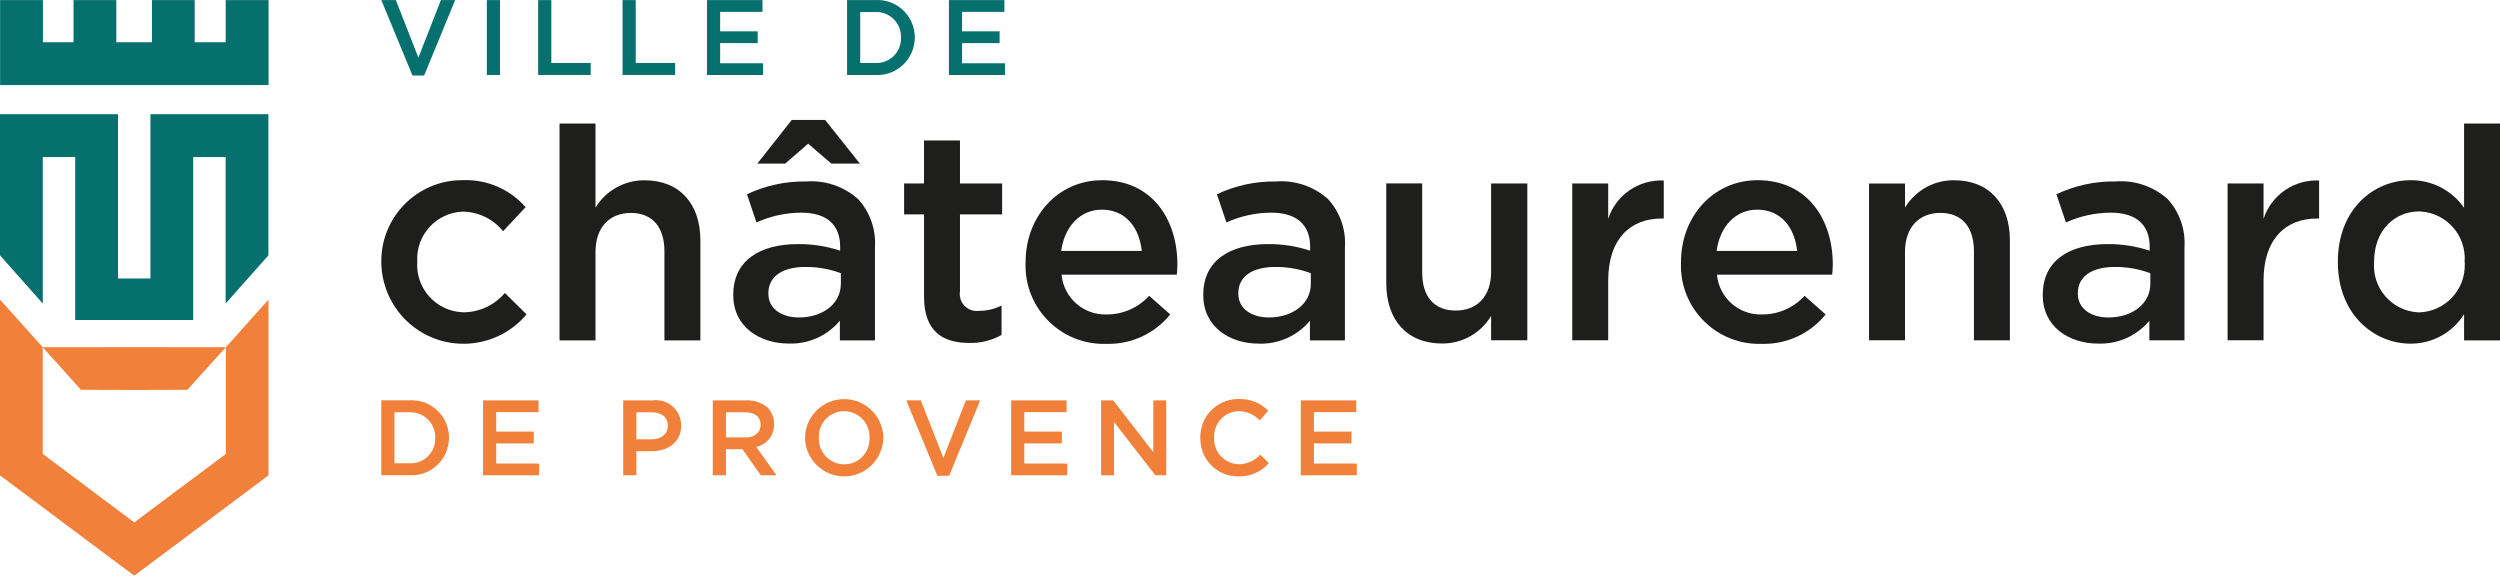 <?xml version="1.0" encoding="UTF-8"?>
<svg xmlns="http://www.w3.org/2000/svg" id="Calque_2" viewBox="0 0 572.83 131.92">
  <defs>
    <style>.cls-1{fill:#f0803a;}.cls-2{fill:#06706f;}.cls-3{fill:#1e1e1c;}</style>
  </defs>
  <g id="Calque_1-2">
    <g>
      <g>
        <path class="cls-1" d="m0,108.92l30.76,22.99,30.76-22.99v-40.27l-9.77,10.91v24.45l-20.99,15.69-20.97-15.69v-24.45L0,68.65v40.27Z"></path>
        <path class="cls-1" d="m18.56,89.31l12.19.04,12.19-.04,8.8-9.75-20.99-.02-20.97.02,8.77,9.75Z"></path>
        <path class="cls-2" d="m34.47,63.81h-7.43V26.17H0v32.34l9.8,11.04v-33.57h7.43v37.34h27.04v-37.34h7.43v33.57l9.8-11.04V26.17h-27.03v37.63Z"></path>
        <path class="cls-2" d="m51.71.02v9.66h-7.1V.02h-9.8v9.66h-8.16V.02h-9.8v9.66h-7.02V.02H.02v19.47h61.52V.02h-9.82Z"></path>
      </g>
      <g>
        <path class="cls-2" d="m87.37.02h3.33l5.17,13.19L101.02.02h3.27l-7.11,17.28h-2.67L87.37.02Z"></path>
        <rect class="cls-2" x="111.55" y=".02" width="3.01" height="17.16"></rect>
        <path class="cls-2" d="m123.31.02h3.02v14.41h9.02v2.75h-12.04V.02Z"></path>
        <path class="cls-2" d="m142.65.02h3.02v14.41h9.02v2.75h-12.04V.02Z"></path>
        <path class="cls-2" d="m161.99.02h12.72v2.7h-9.7v4.46h8.6v2.7h-8.6v4.61h9.83v2.69h-12.84V.02Z"></path>
        <path class="cls-2" d="m197.1,2.76v11.67h3.38c3.08.2,5.74-2.13,5.95-5.21.01-.19.02-.38,0-.57v-.05c.12-3.11-2.31-5.72-5.41-5.84-.18,0-.36,0-.54,0h-3.38ZM194.09.02h6.4c4.71-.31,8.78,3.25,9.1,7.96.01.19.02.38.02.57v.05c0,4.74-3.84,8.59-8.58,8.6-.18,0-.36,0-.54-.02h-6.4V.02Z"></path>
        <path class="cls-2" d="m217.42.02h12.72v2.7h-9.7v4.46h8.6v2.7h-8.6v4.61h9.83v2.69h-12.84V.02Z"></path>
        <g>
          <path class="cls-1" d="m90.38,94.48v11.67h3.38c3.08.2,5.75-2.13,5.95-5.22.01-.19.02-.38,0-.57v-.05c.12-3.11-2.31-5.72-5.41-5.84-.18,0-.36,0-.54,0h-3.38Zm-3.02-2.75h6.4c4.71-.31,8.78,3.25,9.1,7.96.01.19.02.38.02.57v.05c0,4.74-3.84,8.59-8.58,8.59-.18,0-.36,0-.53-.02h-6.4v-17.16Z"></path>
          <path class="cls-1" d="m110.68,91.74h12.72v2.7h-9.7v4.46h8.6v2.7h-8.6v4.61h9.83v2.69h-12.85v-17.16Z"></path>
          <g>
            <path class="cls-1" d="m149.32,100.66c2.28,0,3.7-1.27,3.7-3.06v-.05c0-2.01-1.45-3.07-3.7-3.07h-3.51v6.18h3.51Zm-6.52-8.92h6.76c3.15-.42,6.05,1.8,6.47,4.95.03.26.05.52.05.79v.05c0,3.85-3.09,5.86-6.86,5.86h-3.41v5.51h-3.02v-17.16Z"></path>
            <path class="cls-1" d="m170.76,100.24c2.15,0,3.52-1.13,3.52-2.87v-.05c0-1.84-1.32-2.85-3.55-2.85h-4.39v5.76h4.42Zm-7.43-8.5h7.65c1.81-.1,3.59.52,4.95,1.71.95,1,1.46,2.33,1.42,3.7v.05c.08,2.49-1.63,4.68-4.07,5.2l4.63,6.5h-3.58l-4.22-5.98h-3.77v5.98h-3.02v-17.16Z"></path>
            <path class="cls-1" d="m199.24,100.36v-.05c.12-3.25-2.41-5.98-5.65-6.1-.06,0-.12,0-.18,0-3.2,0-5.79,2.6-5.79,5.81,0,.08,0,.16,0,.25v.05c-.12,3.24,2.41,5.96,5.64,6.07.06,0,.13,0,.19,0,3.19,0,5.78-2.58,5.79-5.78,0-.09,0-.17,0-.26m-14.78,0v-.05c.07-4.95,4.14-8.92,9.09-8.85,4.84.07,8.76,3.96,8.85,8.8v.05c-.07,4.95-4.14,8.92-9.09,8.85-4.84-.07-8.76-3.96-8.85-8.8"></path>
          </g>
          <path class="cls-1" d="m207.66,91.74h3.33l5.17,13.19,5.16-13.19h3.27l-7.11,17.28h-2.69l-7.13-17.28Z"></path>
          <path class="cls-1" d="m231.68,91.74h12.72v2.7h-9.7v4.46h8.6v2.7h-8.6v4.61h9.83v2.69h-12.84v-17.16Z"></path>
          <path class="cls-1" d="m252.27,91.74h2.8l9.19,11.87v-11.87h2.97v17.16h-2.51l-9.46-12.21v12.21h-2.96v-17.16Z"></path>
          <path class="cls-1" d="m275.03,100.36v-.05c-.11-4.79,3.69-8.77,8.49-8.88.12,0,.24,0,.36,0,2.52-.09,4.95.88,6.72,2.67l-1.94,2.23c-1.25-1.32-2.98-2.09-4.8-2.13-3.19.06-5.73,2.7-5.67,5.89,0,.05,0,.11,0,.16v.05c-.16,3.19,2.29,5.91,5.48,6.07.06,0,.13,0,.19,0,1.88-.01,3.66-.81,4.92-2.21l1.94,1.96c-1.75,2.01-4.3,3.12-6.96,3.04-4.76.06-8.67-3.76-8.73-8.53,0-.1,0-.2,0-.3"></path>
          <path class="cls-1" d="m298.04,91.74h12.72v2.7h-9.7v4.46h8.6v2.7h-8.6v4.61h9.83v2.69h-12.84v-17.16Z"></path>
        </g>
        <g>
          <path class="cls-3" d="m87.37,60.21v-.15c-.13-10.24,8.07-18.65,18.31-18.78.13,0,.27,0,.4,0,5.47-.21,10.75,2.07,14.36,6.19l-5.17,5.51c-2.26-2.8-5.65-4.45-9.25-4.49-5.98.23-10.65,5.26-10.42,11.24,0,.06,0,.13,0,.19v.14c-.35,5.99,4.23,11.14,10.23,11.48.18.01.35.02.53.02,3.6-.07,6.99-1.68,9.32-4.43l4.97,4.9c-6.68,7.97-18.57,9.02-26.54,2.34-4.2-3.52-6.66-8.7-6.74-14.18"></path>
          <path class="cls-3" d="m128.21,28.3h8.24v19.27c2.38-3.92,6.64-6.29,11.23-6.26,8.1,0,12.8,5.45,12.8,13.75v22.93h-8.24v-20.42c0-5.58-2.79-8.78-7.69-8.78s-8.1,3.33-8.1,8.92v20.28h-8.24V28.3Z"></path>
          <path class="cls-3" d="m192.67,65.05v-2.45c-2.61-.97-5.38-1.46-8.17-1.43-5.31,0-8.44,2.25-8.44,5.99v.14c0,3.47,3.06,5.44,7.01,5.44,5.44,0,9.59-3.13,9.59-7.69m-11.23-37.57h7.63l7.96,10h-6.54l-5.31-4.56-5.24,4.56h-6.4l7.89-10Zm-13.41,40.15v-.14c0-7.76,6.06-11.56,14.83-11.56,3.28-.03,6.54.48,9.66,1.51v-.88c0-5.11-3.13-7.83-8.91-7.83-3.55.01-7.05.78-10.27,2.24l-2.18-6.46c4.23-2,8.86-3,13.54-2.93,4.35-.33,8.65,1.12,11.91,4.02,2.76,3.01,4.16,7.02,3.88,11.09v21.3h-8.04v-4.51c-2.88,3.46-7.2,5.39-11.7,5.24-6.73,0-12.73-3.88-12.73-11.09"></path>
          <path class="cls-3" d="m211.73,68.04v-18.92h-4.57v-7.08h4.56v-9.86h8.24v9.86h9.66v7.08h-9.66v17.62c-.34,2.14,1.12,4.14,3.26,4.48.38.06.78.06,1.16,0,1.78,0,3.53-.41,5.11-1.22v6.74c-2.26,1.28-4.82,1.91-7.42,1.84-6.06,0-10.34-2.65-10.34-10.56"></path>
          <path class="cls-3" d="m261.61,57.49c-.55-5.31-3.68-9.45-9.12-9.45-5.03,0-8.57,3.87-9.33,9.45h18.44Zm-26.61,2.65v-.14c0-10.27,7.29-18.71,17.56-18.71,11.43,0,17.22,8.98,17.22,19.32,0,.75-.07,1.51-.14,2.32h-26.4c.48,5.3,5.02,9.31,10.34,9.12,3.7.02,7.24-1.54,9.73-4.27l4.83,4.27c-3.57,4.42-9.01,6.91-14.7,6.74-9.9.29-18.16-7.49-18.45-17.39-.01-.42-.01-.84,0-1.26"></path>
          <path class="cls-3" d="m300.35,65.05v-2.45c-2.61-.97-5.38-1.46-8.17-1.43-5.31,0-8.44,2.24-8.44,5.99v.14c0,3.47,3.06,5.44,7.01,5.44,5.44,0,9.6-3.13,9.6-7.69m-24.64,2.58v-.14c0-7.76,6.06-11.56,14.83-11.56,3.28-.03,6.55.48,9.66,1.51v-.88c0-5.11-3.13-7.83-8.91-7.83-3.55.01-7.05.78-10.28,2.24l-2.18-6.46c4.23-2,8.86-3,13.54-2.93,4.35-.33,8.65,1.12,11.91,4.02,2.76,3.01,4.16,7.02,3.88,11.09v21.3h-8.02v-4.49c-2.88,3.46-7.2,5.39-11.7,5.24-6.74,0-12.73-3.88-12.73-11.09"></path>
          <path class="cls-3" d="m317.64,64.91v-22.88h8.23v20.42c0,5.58,2.79,8.71,7.69,8.71s8.1-3.27,8.1-8.85v-20.27h8.3v35.93h-8.3v-5.59c-2.35,3.96-6.63,6.37-11.23,6.33-8.1,0-12.79-5.44-12.79-13.81"></path>
          <path class="cls-3" d="m360.25,42.04h8.24v8.1c1.78-5.46,6.99-9.05,12.73-8.78v8.71h-.48c-7.21,0-12.25,4.7-12.25,14.22v13.68h-8.24v-35.93Z"></path>
          <path class="cls-3" d="m411.78,57.49c-.55-5.31-3.68-9.45-9.12-9.45-5.03,0-8.57,3.87-9.33,9.45h18.44Zm-26.61,2.65v-.14c0-10.27,7.29-18.71,17.56-18.71,11.43,0,17.22,8.98,17.22,19.32,0,.75-.07,1.51-.14,2.32h-26.4c.48,5.3,5.02,9.31,10.34,9.12,3.7.02,7.24-1.53,9.73-4.27l4.83,4.27c-3.57,4.42-9.01,6.91-14.7,6.74-9.9.29-18.16-7.49-18.45-17.39-.01-.42-.01-.84,0-1.26"></path>
          <path class="cls-3" d="m428.26,42.05h8.24v5.51c2.38-3.92,6.64-6.3,11.23-6.26,8.1,0,12.8,5.44,12.8,13.75v22.93h-8.24v-20.42c0-5.58-2.79-8.78-7.69-8.78s-8.1,3.33-8.1,8.91v20.28h-8.24v-35.92Z"></path>
          <path class="cls-3" d="m492.71,65.05v-2.45c-2.61-.97-5.38-1.46-8.17-1.43-5.31,0-8.44,2.24-8.44,5.99v.14c0,3.47,3.06,5.44,7.01,5.44,5.44,0,9.6-3.13,9.6-7.69m-24.64,2.58v-.14c0-7.76,6.06-11.56,14.83-11.56,3.28-.03,6.55.48,9.66,1.51v-.88c0-5.11-3.13-7.83-8.91-7.83-3.55.01-7.05.78-10.28,2.24l-2.18-6.46c4.23-2,8.87-3.01,13.55-2.94,4.35-.33,8.65,1.12,11.91,4.02,2.76,3.01,4.16,7.02,3.88,11.09v21.3h-8.04v-4.49c-2.88,3.46-7.2,5.39-11.7,5.24-6.74,0-12.73-3.88-12.73-11.09"></path>
          <path class="cls-3" d="m510.41,42.04h8.24v8.1c1.78-5.46,6.99-9.05,12.73-8.78v8.71h-.48c-7.21,0-12.25,4.7-12.25,14.22v13.68h-8.24v-35.93Z"></path>
          <path class="cls-3" d="m564.73,60.08v-.14c.4-5.94-4.09-11.08-10.03-11.48-.13,0-.25-.01-.38-.02-5.65,0-10.34,4.35-10.34,11.5v.14c-.45,5.89,3.96,11.03,9.85,11.47.17.01.33.02.5.03,5.97-.21,10.63-5.21,10.43-11.18,0-.11,0-.21-.02-.32m-29.06,0v-.14c0-11.91,8.1-18.65,16.67-18.65,4.88-.05,9.47,2.32,12.25,6.33v-19.32h8.24v49.69h-8.24v-5.99c-2.64,4.21-7.27,6.76-12.25,6.74-8.44,0-16.67-6.74-16.67-18.65"></path>
        </g>
      </g>
    </g>
  </g>
</svg>
